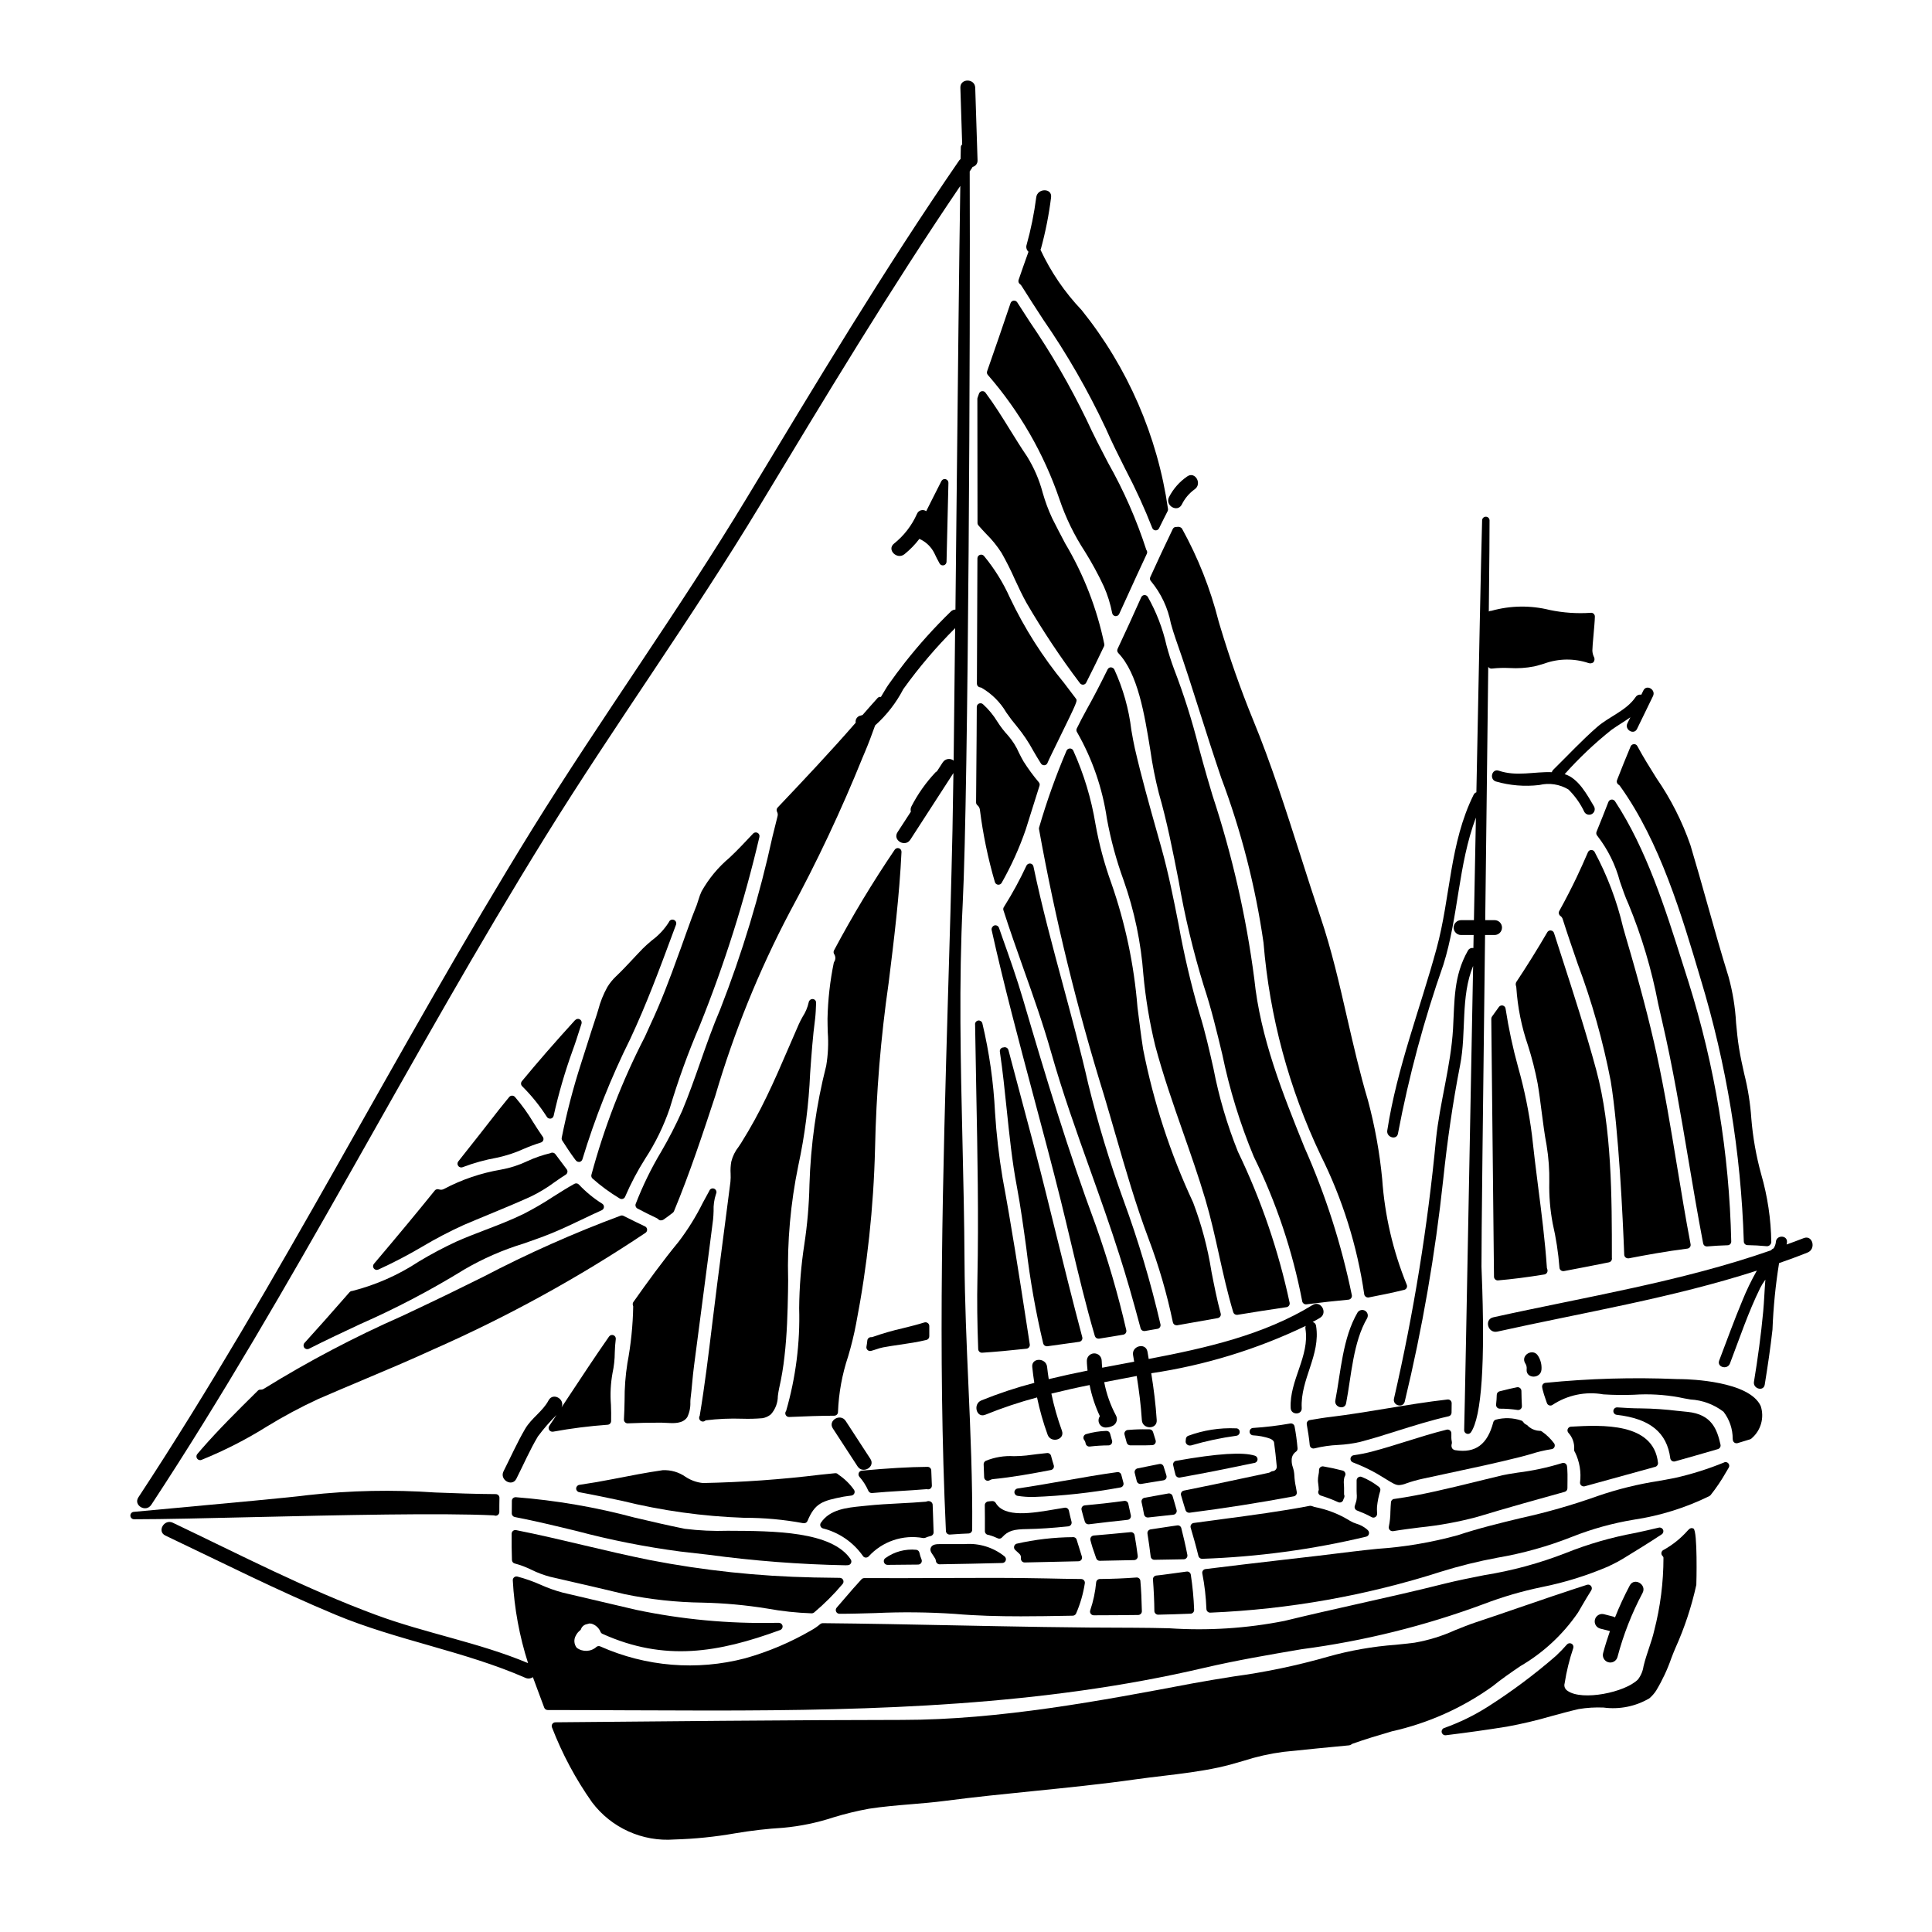 <?xml version="1.0" encoding="UTF-8"?>
<!-- Uploaded to: SVG Repo, www.svgrepo.com, Generator: SVG Repo Mixer Tools -->
<svg fill="#000000" width="800px" height="800px" version="1.1" viewBox="144 144 512 512" xmlns="http://www.w3.org/2000/svg">
 <g>
  <path d="m438.38 320.85c-0.363 0.012-0.691 0.227-0.855 0.551-2.004 4.07-3.848 7.613-5.656 10.828-0.883 1.598-1.711 3.199-2.512 4.824v0.004c-0.152 0.312-0.129 0.688 0.07 0.98 4.055 7.082 6.742 14.871 7.918 22.949 1.016 5.559 2.5 11.02 4.434 16.328 2.844 8.066 4.598 16.473 5.227 25 0.59 6.32 1.633 12.59 3.125 18.758 2.086 7.832 4.777 15.527 7.379 22.965 2.035 5.812 4.137 11.809 5.93 17.84 1.438 4.867 2.547 9.84 3.617 14.688 1.105 4.984 2.25 10.133 3.762 15.172l0.004 0.004c0.121 0.418 0.504 0.703 0.941 0.703 0.051 0.004 0.105 0.004 0.16 0 4.328-0.711 8.688-1.398 13.016-2.031 0.266-0.043 0.5-0.188 0.656-0.406s0.219-0.488 0.172-0.754c-2.953-13.836-7.547-27.27-13.691-40.016-2.875-7.152-5.055-14.566-6.512-22.137-1.082-4.789-2.199-9.746-3.652-14.41h-0.004c-2.277-7.797-4.137-15.711-5.57-23.711-1.32-6.691-2.688-13.625-4.574-20.34l-1.02-3.637c-2.094-7.41-4.25-15.074-6.008-22.711-0.309-1.336-0.598-2.996-0.918-4.82-0.66-5.586-2.195-11.031-4.551-16.141-0.211-0.281-0.535-0.461-0.887-0.48z"/>
  <path d="m574.82 477.26c0.172 0.141 0.387 0.215 0.609 0.215 0.062 0.004 0.125 0.004 0.191 0 4.266-0.828 9.891-1.863 15.562-2.582 0.27-0.035 0.512-0.176 0.672-0.395 0.164-0.219 0.223-0.496 0.168-0.766-1.32-6.926-2.484-13.996-3.609-20.828-1.598-9.711-3.254-19.75-5.383-29.547-1.969-8.973-4.481-18.543-8.168-31.043-0.199-0.672-0.449-1.543-0.727-2.551-1.637-6.996-4.191-13.746-7.594-20.074-0.207-0.293-0.551-0.453-0.91-0.43-0.359 0.035-0.668 0.262-0.809 0.594-0.977 2.285-2.008 4.551-3.051 6.758-1.32 2.754-2.754 5.559-4.559 8.836-0.234 0.434-0.117 0.969 0.273 1.262 0.301 0.199 0.523 0.492 0.637 0.836 1.25 3.957 2.606 7.871 3.961 11.809l-0.004-0.004c3.797 10.109 6.734 20.52 8.777 31.125 2.121 12.836 3.215 36.5 3.586 46.078 0.02 0.277 0.156 0.535 0.375 0.707z"/>
  <path d="m405.79 550.75c0.098 0.027 0.199 0.039 0.301 0.043 0.793 0.227 1.566 0.516 2.312 0.867 0.129 0.062 0.27 0.094 0.414 0.094 0.277 0.004 0.543-0.117 0.73-0.324 1.641-1.824 3.176-2.164 6.691-2.211 3.109-0.047 6.566-0.281 10.875-0.719v-0.004c0.285-0.031 0.543-0.184 0.707-0.422 0.164-0.234 0.215-0.531 0.145-0.809-0.262-0.988-0.496-1.969-0.699-2.941h-0.004c-0.113-0.508-0.602-0.844-1.117-0.766-0.789 0.121-1.574 0.262-2.394 0.395-6.344 1.086-13.539 2.316-15.883-1.668l0.004-0.004c-0.195-0.32-0.555-0.508-0.93-0.484-0.395 0.031-0.766 0.055-1.129 0.113-0.48 0.078-0.836 0.496-0.832 0.984 0.023 2.266 0.047 4.562 0.023 6.879v0.004c-0.008 0.469 0.324 0.879 0.785 0.973z"/>
  <path d="m514.26 523.2c4.449-1.395 9.055-2.832 13.648-3.871 0.449-0.102 0.77-0.5 0.77-0.957 0-0.812 0-1.645 0.027-2.484 0.008-0.285-0.109-0.562-0.316-0.754-0.211-0.195-0.496-0.285-0.777-0.254-5.406 0.609-10.852 1.512-16.137 2.383-4.816 0.789-9.805 1.629-14.715 2.219-1.816 0.207-3.656 0.516-5.66 0.855h-0.004c-0.531 0.098-0.883 0.605-0.789 1.137 0.34 1.969 0.629 3.727 0.789 5.512v-0.004c0.031 0.293 0.188 0.555 0.434 0.719 0.16 0.109 0.352 0.168 0.547 0.168 0.094 0 0.188-0.012 0.277-0.039 2.066-0.508 4.176-0.812 6.301-0.906 1.926-0.098 3.844-0.359 5.731-0.785 3.328-0.871 6.66-1.914 9.875-2.938z"/>
  <path d="m446.21 537.27c0.055 0.008 0.109 0.008 0.16 0l1.426-0.234c1.055-0.18 1.895-0.324 2.426-0.395 0.395-0.055 0.789-0.121 1.18-0.188l0.93-0.152v-0.004c0.281-0.043 0.531-0.207 0.684-0.445 0.145-0.238 0.184-0.523 0.105-0.789l-0.152-0.512c-0.188-0.641-0.395-1.297-0.598-1.93-0.152-0.469-0.637-0.75-1.121-0.645l-0.395 0.074c-1.969 0.395-3.82 0.762-5.383 1.086-0.266 0.055-0.492 0.215-0.637 0.441-0.141 0.23-0.184 0.504-0.121 0.766l0.555 2.219c0.121 0.418 0.504 0.707 0.941 0.707z"/>
  <path d="m487.42 528.73c0.301-0.195 0.469-0.539 0.445-0.898-0.164-1.949-0.426-3.887-0.789-5.809-0.105-0.52-0.598-0.867-1.121-0.789-3.246 0.574-6.519 0.969-9.809 1.184-0.543-0.008-0.988 0.43-0.992 0.973-0.008 0.543 0.43 0.988 0.973 0.992 1.473 0.078 2.93 0.355 4.328 0.828 0.523 0.168 1.109 0.59 1.18 1.031 0.309 2.148 0.496 4.043 0.703 6.234h0.004c0.066 0.344-0.023 0.695-0.242 0.965s-0.547 0.43-0.895 0.438c-0.156 0.023-0.301 0.078-0.43 0.168-0.176 0.133-0.379 0.223-0.594 0.27-2.363 0.496-4.723 1-7.086 1.508-5.098 1.09-10.234 2.188-15.352 3.195-0.27 0.051-0.504 0.215-0.648 0.453-0.148 0.234-0.188 0.52-0.105 0.785 0.371 1.332 0.789 2.633 1.18 3.938 0.133 0.41 0.512 0.695 0.945 0.695h0.125c9.332-1.203 18.629-2.664 27.633-4.348h0.004c0.52-0.102 0.867-0.594 0.785-1.117-0.074-0.473-0.16-0.941-0.25-1.41-0.219-1.008-0.352-2.031-0.395-3.059-0.039-0.715-0.172-1.426-0.395-2.106-0.223-0.609-0.328-1.25-0.312-1.898-0.027-0.879 0.387-1.715 1.109-2.223z"/>
  <path d="m459.65 527.05c3.93-1.152 7.941-2.008 12-2.559 0.523-0.059 0.914-0.516 0.883-1.039 0-0.262-0.109-0.508-0.301-0.684-0.191-0.176-0.445-0.262-0.703-0.242-4.316-0.188-8.629 0.492-12.68 1.992-0.32 0.141-0.535 0.441-0.578 0.785l-0.023 0.289c0 0.117-0.016 0.234-0.039 0.348-0.027 0.344 0.121 0.68 0.395 0.887 0.203 0.172 0.465 0.258 0.727 0.25 0.109 0.004 0.215-0.008 0.32-0.027z"/>
  <path d="m455.05 531.53c-0.148 0.223-0.199 0.492-0.145 0.754 0.18 0.863 0.395 1.719 0.613 2.555 0.113 0.434 0.508 0.734 0.957 0.734 0.055 0.004 0.113 0.004 0.168 0 6.691-1.18 13.461-2.562 19.836-3.891l0.004 0.004c0.438-0.09 0.758-0.465 0.785-0.914 0.023-0.445-0.258-0.852-0.684-0.988-3.195-1.031-9.84-0.609-20.887 1.344l-0.004-0.004c-0.258 0.043-0.492 0.191-0.645 0.406z"/>
  <path d="m405.78 536.42c0.18-0.004 0.355-0.051 0.512-0.148 0.238-0.152 0.508-0.246 0.785-0.281 5.258-0.512 10.504-1.477 15.43-2.422 0.277-0.055 0.516-0.219 0.66-0.461 0.141-0.238 0.172-0.523 0.094-0.785-0.262-0.836-0.496-1.668-0.727-2.531h-0.004c-0.121-0.469-0.57-0.773-1.051-0.719-1.812 0.18-3.59 0.395-5.398 0.637v0.004c-1.121 0.121-2.246 0.184-3.371 0.188-2.562-0.156-5.129 0.27-7.504 1.246-0.09 0.055-0.168 0.117-0.242 0.191-0.195 0.195-0.301 0.465-0.285 0.742l0.129 3.406c0.012 0.348 0.215 0.664 0.523 0.824 0.137 0.074 0.293 0.109 0.449 0.109z"/>
  <path d="m439.68 444.87c2.598 9.016 5.285 18.348 8.703 27.41v0.004c2.723 7.199 4.875 14.605 6.441 22.141 0.094 0.461 0.496 0.789 0.965 0.789h0.172l10.762-1.906c0.27-0.051 0.508-0.211 0.656-0.445 0.152-0.23 0.195-0.52 0.117-0.785-0.992-3.621-1.738-7.477-2.465-11.188h0.004c-0.988-6.227-2.613-12.34-4.852-18.234-6.035-12.941-10.477-26.566-13.238-40.578-0.574-3.695-1.051-7.539-1.512-11.254l0.004 0.004c-0.906-11.188-3.234-22.211-6.934-32.809-1.828-5.066-3.227-10.277-4.18-15.578-1.102-6.746-3.086-13.32-5.902-19.547-0.164-0.348-0.527-0.559-0.91-0.535-0.379 0.012-0.719 0.242-0.871 0.59-2.828 6.629-5.254 13.422-7.262 20.344-0.047 0.141-0.055 0.293-0.027 0.441 4.301 23.863 10.062 47.438 17.25 70.594 1.055 3.523 2.062 7.043 3.078 10.543z"/>
  <path d="m413.48 458.45c0.988 5.293 1.75 10.844 2.488 16.207 1.008 8.539 2.508 17.016 4.492 25.379 0.117 0.434 0.508 0.734 0.953 0.738h0.129c2.832-0.375 5.641-0.789 8.48-1.18l0.004-0.004c0.273-0.043 0.516-0.203 0.668-0.438 0.148-0.234 0.191-0.52 0.117-0.789-2.578-9.676-5.023-19.578-7.387-29.152l-2.102-8.508c-2.191-8.898-4.617-17.969-6.965-26.734-1.039-3.902-2.086-7.801-3.113-11.707h-0.004c-0.113-0.434-0.504-0.734-0.949-0.738-0.117-0.008-0.234 0.012-0.344 0.055-0.289 0-0.559 0.125-0.746 0.344-0.188 0.215-0.27 0.504-0.227 0.789 0.75 5.023 1.285 10.211 1.805 15.223 0.711 6.754 1.414 13.758 2.699 20.516z"/>
  <path d="m408.74 389.87c-0.117-0.316-0.383-0.555-0.711-0.629-0.328-0.086-0.68 0.016-0.914 0.262-0.055 0.059-0.105 0.121-0.148 0.191-0.168 0.223-0.23 0.512-0.168 0.785 3.254 14.629 7.211 29.426 11.02 43.73 2.453 9.172 4.992 18.656 7.301 27.945 0.906 3.66 1.781 7.34 2.656 11.02 1.949 8.203 3.961 16.68 6.367 24.875h0.004c0.121 0.422 0.508 0.707 0.945 0.711h0.156l0.633-0.105c1.941-0.309 3.894-0.621 5.805-0.957 0.27-0.047 0.508-0.203 0.656-0.43 0.152-0.23 0.199-0.52 0.133-0.789-2.164-9.414-4.871-18.695-8.102-27.797-7.359-19.809-13.312-39.609-19.254-59.828-1.656-5.641-3.613-11.16-5.512-16.492z"/>
  <path d="m476.39 403.34c-2.144-16.477-5.848-32.719-11.051-48.5l-1.434-4.856c-0.75-2.582-1.465-5.203-2.18-7.836-1.77-7.059-3.965-14.004-6.578-20.801-0.781-2.086-1.461-4.215-2.027-6.375-1.02-4.504-2.695-8.832-4.977-12.848-0.203-0.293-0.547-0.457-0.902-0.426-0.355 0.035-0.664 0.258-0.805 0.582-2.062 4.633-4.168 9.234-6.262 13.676l-0.004 0.004c-0.172 0.371-0.098 0.809 0.184 1.102 5.195 5.422 6.945 16.195 8.488 25.699 0.539 3.844 1.293 7.652 2.254 11.414 2.188 7.582 3.742 15.539 5.246 23.223 1.637 9.445 3.871 18.781 6.691 27.945 1.938 5.812 3.441 12.062 4.887 18.105 1.914 9.273 4.707 18.344 8.344 27.082 5.969 12.148 10.285 25.035 12.836 38.328 0.086 0.465 0.492 0.805 0.969 0.805 0.039 0.004 0.082 0.004 0.121 0 4.066-0.516 7.723-0.922 11.18-1.238 0.273-0.031 0.527-0.172 0.691-0.395 0.164-0.219 0.234-0.492 0.195-0.762-2.766-13.492-6.984-26.645-12.578-39.227-5.75-14.266-11.695-29.047-13.289-44.703z"/>
  <path d="m417.01 372.84c-0.426-0.031-0.824 0.203-1 0.586-1.703 3.66-3.633 7.211-5.777 10.629l-0.227 0.375v-0.004c-0.137 0.242-0.172 0.527-0.09 0.789 1.652 5.164 3.504 10.371 5.285 15.41 2.578 7.246 5.238 14.762 7.344 22.203 3.008 10.629 6.742 21.086 10.359 31.211 2.629 7.371 5.352 14.992 7.766 22.609 1.758 5.484 3.488 11.453 5.598 19.363 0.113 0.434 0.504 0.73 0.949 0.73 0.055 0.004 0.109 0.004 0.16 0l1.504-0.266c0.609-0.105 1.223-0.215 1.855-0.32v0.004c0.266-0.043 0.504-0.191 0.652-0.414 0.152-0.223 0.207-0.496 0.152-0.762-2.59-11.188-5.871-22.203-9.824-32.984-3.656-10.074-6.766-20.336-9.32-30.742-2.008-8.832-4.398-17.664-6.691-26.211-2.754-10.234-5.625-20.836-7.836-31.453v0.004c-0.094-0.414-0.441-0.715-0.859-0.758z"/>
  <path d="m441.59 537.76c0.152-0.23 0.203-0.516 0.133-0.785l-0.559-2.117c-0.121-0.488-0.59-0.801-1.086-0.73-4.723 0.648-9.484 1.488-14.074 2.293-4.027 0.707-8.195 1.441-12.324 2.043v0.004c-0.48 0.062-0.84 0.469-0.852 0.957-0.008 0.484 0.34 0.902 0.816 0.984 1.402 0.227 2.824 0.328 4.242 0.305 7.731-0.285 15.43-1.129 23.039-2.523 0.273-0.039 0.516-0.195 0.664-0.43z"/>
  <path d="m432.67 527.35h0.121c1.648-0.195 3.309-0.301 4.973-0.309 0.309 0 0.602-0.145 0.785-0.395 0.184-0.246 0.238-0.566 0.156-0.859l-0.527-1.879c-0.121-0.445-0.543-0.742-1.004-0.707-1.824 0.059-3.633 0.348-5.383 0.867-0.301 0.098-0.535 0.336-0.629 0.637-0.094 0.305-0.039 0.633 0.148 0.891 0.211 0.27 0.344 0.594 0.395 0.934 0.078 0.473 0.484 0.82 0.965 0.82z"/>
  <path d="m413.51 555.19c0.199 0.176 0.395 0.355 0.59 0.539 0.352 0.301 0.523 0.758 0.465 1.215-0.043 0.285 0.043 0.574 0.23 0.789 0.188 0.211 0.457 0.336 0.742 0.336h0.023l14.227-0.316h-0.004c0.309 0 0.602-0.148 0.789-0.395 0.176-0.254 0.223-0.578 0.133-0.871-0.477-1.477-0.926-2.953-1.375-4.43-0.109-0.445-0.531-0.742-0.988-0.695-5.031 0.039-10.047 0.625-14.953 1.742-0.328 0.113-0.57 0.391-0.641 0.727-0.074 0.34 0.035 0.691 0.289 0.926z"/>
  <path d="m449.35 526.98c0.309-0.012 0.59-0.168 0.766-0.418 0.176-0.254 0.223-0.574 0.133-0.867-0.234-0.727-0.473-1.461-0.68-2.191-0.125-0.422-0.508-0.711-0.945-0.715h-0.633c-1.578-0.035-3.152 0.012-4.727 0.141-0.039 0-0.273 0-0.309 0.023h0.004c-0.312-0.004-0.605 0.145-0.789 0.395-0.188 0.246-0.242 0.57-0.152 0.867 0.207 0.699 0.395 1.379 0.566 2.082 0.113 0.43 0.496 0.73 0.941 0.738h2.133c1.238 0.016 2.473-0.004 3.691-0.055z"/>
  <path d="m586.64 530.46c0.039 0.281 0.195 0.535 0.434 0.691 0.16 0.109 0.348 0.168 0.543 0.168 0.09 0 0.176-0.012 0.262-0.035 3.785-1.059 7.574-2.144 11.387-3.258v-0.004c0.496-0.145 0.797-0.648 0.688-1.156-0.902-4.055-2.312-8.066-8.746-8.703l-2.559-0.262v0.004c-3.246-0.402-6.516-0.629-9.785-0.668-2.004 0-4.008-0.117-6.231-0.262-0.543-0.047-1.023 0.352-1.074 0.895-0.047 0.543 0.352 1.023 0.895 1.074 8.797 1.012 13.301 4.676 14.188 11.516z"/>
  <path d="m559.27 532.55c-0.035-0.301-0.203-0.566-0.461-0.727-0.258-0.16-0.578-0.188-0.863-0.082-3.832 1.184-7.766 2.027-11.746 2.519-1.762 0.273-3.148 0.488-4.027 0.695-2.238 0.527-4.516 1.086-6.805 1.652-7.184 1.77-14.605 3.602-21.77 4.613-0.508 0-0.93 0.387-0.98 0.891-0.07 0.758-0.105 1.574-0.137 2.363l-0.004-0.004c-0.004 1.371-0.145 2.734-0.414 4.078-0.074 0.293-0.004 0.605 0.18 0.844 0.188 0.238 0.473 0.375 0.773 0.379 0.055 0.004 0.105 0.004 0.16 0 2.363-0.395 4.723-0.688 7.113-0.992h-0.004c5.137-0.52 10.223-1.453 15.207-2.793 8.051-2.438 16.18-4.699 23.172-6.637 0.426-0.113 0.719-0.5 0.719-0.941v-0.078c0-0.926 0-1.609 0.02-2.18 0-1.086 0.023-1.762-0.055-2.852z"/>
  <path d="m509.77 539.13c0.125-0.387 0.004-0.809-0.305-1.066-1.395-1.098-2.938-1.996-4.578-2.66-0.309-0.129-0.656-0.09-0.93 0.098-0.277 0.188-0.441 0.5-0.441 0.836v2.723c0 0.262 0 0.535 0.023 0.816v-0.004c0.062 0.625 0.027 1.254-0.094 1.867-0.066 0.25-0.141 0.477-0.211 0.695s-0.145 0.434-0.207 0.664l-0.004 0.004c-0.137 0.477 0.105 0.984 0.562 1.18l0.887 0.367c1.031 0.387 2.031 0.855 2.992 1.395 0.309 0.184 0.691 0.184 1 0 0.312-0.184 0.496-0.52 0.484-0.879l-0.02-0.535h-0.004c-0.027-0.453-0.027-0.902 0-1.352 0.145-1.406 0.426-2.797 0.844-4.148z"/>
  <path d="m560.32 522.08c-0.371 0.023-0.699 0.254-0.848 0.598-0.145 0.344-0.082 0.738 0.16 1.023 1.105 1.195 1.664 2.797 1.535 4.422-0.023 0.262 0.055 0.52 0.223 0.723 1.223 2.5 1.688 5.309 1.332 8.07-0.004 0.305 0.133 0.594 0.371 0.785 0.176 0.137 0.391 0.211 0.613 0.211 0.086 0 0.172-0.012 0.258-0.031l6.809-1.875c3.961-1.086 7.926-2.184 11.895-3.285 0.461-0.133 0.766-0.574 0.719-1.055-1.156-10.75-14.871-10.043-23.066-9.586z"/>
  <path d="m546.19 517.66c0.047 0.004 0.098 0.004 0.148 0 0.242 0 0.48-0.09 0.66-0.254 0.219-0.203 0.34-0.492 0.324-0.789-0.082-1.32-0.109-2.668-0.133-4.031v0.004c-0.008-0.293-0.145-0.57-0.371-0.75-0.227-0.184-0.523-0.258-0.812-0.199-1.27 0.242-2.519 0.555-3.766 0.867l-0.832 0.203c-0.43 0.105-0.738 0.484-0.75 0.93-0.027 0.867-0.074 1.73-0.176 2.551-0.039 0.281 0.051 0.57 0.238 0.785 0.188 0.211 0.453 0.332 0.734 0.336 1.586-0.004 3.168 0.113 4.734 0.348z"/>
  <path d="m322.55 387.77c-0.246-0.094-0.52-0.086-0.758 0.023-0.242 0.109-0.426 0.312-0.516 0.559-1.199 1.91-2.75 3.57-4.574 4.898-0.918 0.789-1.758 1.516-2.34 2.117-0.91 0.93-1.805 1.891-2.699 2.848-1.426 1.523-2.898 3.094-4.414 4.531l0.004-0.004c-0.895 0.844-1.668 1.801-2.305 2.848-1.062 1.914-1.879 3.957-2.426 6.074-0.246 0.832-0.512 1.688-0.82 2.59-0.715 2.141-1.395 4.289-2.074 6.441-0.547 1.723-1.086 3.453-1.652 5.168v0.004c-2.082 6.445-3.793 13.008-5.117 19.656-0.047 0.25 0 0.512 0.137 0.727 1.043 1.625 2.156 3.344 3.422 5.039 0.07 0.074 0.137 0.152 0.195 0.234 0.188 0.25 0.48 0.395 0.789 0.395 0.062 0.008 0.129 0.008 0.191 0 0.367-0.074 0.66-0.352 0.758-0.711 3.324-10.953 7.559-21.609 12.66-31.859 4.309-9.191 7.82-18.652 11.211-27.801l0.934-2.508c0.09-0.246 0.078-0.523-0.035-0.762-0.113-0.238-0.32-0.422-0.57-0.508z"/>
  <path d="m500.46 535.1c0.133-0.266 0.133-0.578 0-0.84-0.121-0.27-0.359-0.469-0.645-0.543-1.785-0.465-3.512-0.836-5.117-1.105-0.297-0.047-0.598 0.039-0.82 0.238-0.223 0.199-0.344 0.492-0.324 0.789-0.004 0.406-0.047 0.809-0.137 1.207-0.109 0.508-0.16 1.031-0.156 1.555 0 0.203 0.047 0.512 0.09 0.859 0.047 0.418 0.145 1.219 0.141 1.609l0.004-0.004c-0.078 0.121-0.129 0.254-0.148 0.395-0.074 0.484 0.223 0.949 0.695 1.082 1.57 0.488 3.113 1.074 4.613 1.758 0.121 0.051 0.258 0.082 0.391 0.082 0.352 0 0.672-0.184 0.848-0.484 0.066-0.125 0.113-0.258 0.145-0.395 0.039-0.121 0.09-0.242 0.152-0.355 0.141-0.277 0.141-0.609 0-0.891v-0.277-1.48c0-0.262 0-0.547-0.031-0.844v0.004c-0.082-0.66-0.043-1.324 0.117-1.969 0 0 0.176-0.371 0.184-0.391z"/>
  <path d="m539.73 520.93c-1.539 5.856-4.695 8.215-10 7.394-0.363-0.031-0.691-0.219-0.902-0.516-0.199-0.371-0.23-0.812-0.086-1.207 0.039-0.191 0.039-0.391 0-0.582-0.07-0.305-0.109-0.617-0.117-0.93v-1.246c0-0.309-0.145-0.602-0.395-0.785-0.238-0.188-0.551-0.254-0.844-0.184-3.594 0.887-7.152 2.004-10.598 3.082-2.949 0.926-6.004 1.883-9.055 2.688l0.004 0.004c-1.648 0.434-3.324 0.77-5.016 1.008-0.438 0.066-0.777 0.422-0.828 0.863-0.047 0.441 0.207 0.863 0.621 1.023 2.223 0.84 4.379 1.852 6.445 3.027 1.055 0.625 1.875 1.125 2.519 1.527 1.672 1.031 2.422 1.473 3.281 1.473 0.656-0.043 1.297-0.195 1.902-0.449 1.441-0.512 2.914-0.926 4.406-1.246 2.312-0.508 4.629-1 6.945-1.496 6.184-1.316 12.574-2.68 18.805-4.25 0.934-0.227 1.906-0.512 2.894-0.789 1.781-0.578 3.606-1.008 5.453-1.293 0.352-0.039 0.652-0.266 0.793-0.59 0.137-0.324 0.094-0.699-0.121-0.984-0.895-1.199-1.98-2.246-3.211-3.102-0.164-0.133-0.375-0.199-0.586-0.176-0.969-0.035-1.906-0.359-2.688-0.93-0.188-0.133-0.355-0.285-0.5-0.461-0.098-0.109-0.219-0.195-0.355-0.25-0.336-0.145-0.621-0.391-0.816-0.699-0.121-0.184-0.297-0.324-0.504-0.395-2.18-0.742-4.527-0.824-6.754-0.238-0.34 0.094-0.605 0.363-0.695 0.707z"/>
  <path d="m596.29 474.32h0.086c1.832-0.156 3.633-0.266 5.469-0.316l-0.004 0.004c0.543-0.016 0.973-0.465 0.957-1.008-0.512-23.324-4.32-46.461-11.312-68.719l-1.68-5.297c-4.449-14.062-9.488-30-17.816-42.652-0.203-0.309-0.559-0.477-0.926-0.438-0.367 0.039-0.68 0.281-0.816 0.621-1.027 2.637-2.082 5.301-3.148 7.91v0.004c-0.145 0.359-0.066 0.773 0.199 1.059 2.801 3.602 4.84 7.731 6.004 12.141 0.742 2.156 1.445 4.191 2.254 5.945 3.516 8.52 6.152 17.375 7.875 26.43 0.352 1.547 0.691 3.07 1.039 4.559 2.824 12.152 4.922 24.586 6.945 36.605 1.234 7.324 2.512 14.898 3.938 22.352 0.082 0.453 0.473 0.789 0.938 0.801z"/>
  <path d="m336.42 466.12c-0.762 5.91-1.531 11.82-2.305 17.734-0.477 3.668-0.926 7.348-1.371 11.02-0.965 7.984-1.969 16.246-3.301 24.258h0.023-0.004c-0.051 0.078-0.098 0.16-0.129 0.25v0.051c-0.168 0.496 0.09 1.039 0.578 1.227 0.113 0.043 0.234 0.062 0.355 0.062 0.273 0 0.539-0.113 0.727-0.316 3.227-0.398 6.481-0.543 9.73-0.43 1.773 0.059 3.547 0.012 5.312-0.137 0.844-0.133 1.633-0.496 2.281-1.051 1.172-1.324 1.816-3.027 1.82-4.793 0.09-0.672 0.18-1.371 0.336-2.047 0.637-2.789 1.113-5.617 1.422-8.465 0.68-5.832 0.836-11.688 0.938-17.184l0.035-3.109h-0.004c-0.266-10.148 0.633-20.289 2.684-30.23 1.742-8.07 2.793-16.277 3.148-24.527 0.344-4.805 0.695-9.777 1.316-14.426 0.156-1.32 0.207-2.691 0.266-4.246v-0.043l-0.004-0.004c0.004-0.254-0.094-0.5-0.273-0.684-0.18-0.18-0.426-0.281-0.68-0.273h-0.031c-0.504 0.023-0.914 0.402-0.98 0.898-0.301 1.344-0.84 2.621-1.594 3.773-0.418 0.766-0.812 1.488-1.043 2.047-0.656 1.469-1.289 2.953-1.926 4.438l-0.789 1.82c-1.898 4.418-3.769 8.73-5.801 12.914v-0.004c-2.016 4.203-4.269 8.297-6.742 12.25-0.223 0.359-0.457 0.691-0.676 1.02-0.922 1.156-1.582 2.5-1.938 3.938-0.188 1.051-0.246 2.117-0.18 3.18 0.035 0.723 0.02 1.449-0.047 2.168z"/>
  <path d="m314.89 418.78c-6.012 11.664-10.762 23.934-14.172 36.605-0.07 0.344 0.043 0.699 0.301 0.938 2.234 1.984 4.652 3.758 7.219 5.293 0.152 0.094 0.328 0.141 0.508 0.141 0.105 0 0.211-0.016 0.312-0.047 0.273-0.094 0.496-0.301 0.605-0.57 1.504-3.492 3.285-6.863 5.32-10.078 2.719-4.16 4.906-8.648 6.512-13.355 2.227-7.469 4.887-14.805 7.965-21.965 6.527-16.211 11.805-32.898 15.789-49.918 0.113-0.434-0.086-0.895-0.484-1.109-0.395-0.215-0.887-0.133-1.195 0.199-0.512 0.555-1.031 1.098-1.551 1.645s-1.051 1.102-1.574 1.656c-0.953 1.023-2.027 2.043-3.117 3.086-2.984 2.504-5.488 5.523-7.398 8.918-0.316 0.684-0.582 1.387-0.789 2.109-0.305 1.035-0.668 2.051-1.094 3.039-0.246 0.605-0.488 1.203-0.699 1.797-1.016 2.754-2 5.539-2.988 8.305l-0.395 1.062c-2.555 7.117-4.809 13.047-7.531 18.852z"/>
  <path d="m358.51 458.11c-0.113 5.238-0.566 10.461-1.352 15.641-0.863 5.602-1.32 11.258-1.371 16.926 0.266 9.207-0.902 18.398-3.461 27.25l-0.043 0.051c-0.207 0.301-0.23 0.691-0.062 1.016 0.172 0.324 0.508 0.527 0.875 0.523h0.062c4.539-0.207 8.332-0.32 11.941-0.344 0.266-0.004 0.516-0.109 0.699-0.297 0.184-0.191 0.285-0.445 0.277-0.711 0.195-5.008 1.102-9.961 2.691-14.715 0.852-2.84 1.555-5.723 2.109-8.637 2.961-15.301 4.637-30.82 5.019-46.398 0.305-14.727 1.512-29.422 3.613-44.004 1.398-11.312 2.852-23.012 3.398-34.637 0.02-0.441-0.258-0.84-0.676-0.98-0.422-0.133-0.879 0.027-1.125 0.395-5.832 8.598-11.199 17.5-16.082 26.672-0.164 0.305-0.152 0.676 0.027 0.969 0.453 0.668 0.426 1.551-0.066 2.191-1.016 4.914-1.578 9.91-1.684 14.93 0 1.18 0.031 2.398 0.066 3.629 0.223 2.965 0.082 5.949-0.418 8.883-2.633 10.355-4.121 20.969-4.441 31.648z"/>
  <path d="m236.63 486.45c-4.723 5.402-8.391 9.551-11.938 13.445-0.316 0.352-0.34 0.883-0.051 1.262s0.809 0.496 1.234 0.281c4.492-2.281 9.137-4.457 13.629-6.555 9.496-4.176 18.695-9.004 27.527-14.449 4.953-2.894 10.227-5.199 15.715-6.871 2.391-0.836 4.754-1.66 6.992-2.559 2.93-1.18 5.731-2.512 8.441-3.805 1.754-0.844 3.508-1.68 5.293-2.477 0.328-0.148 0.551-0.465 0.578-0.824 0.027-0.359-0.145-0.703-0.445-0.898-2.269-1.418-4.348-3.125-6.18-5.074-0.305-0.34-0.805-0.422-1.203-0.199-1.918 1.062-3.797 2.254-5.621 3.406-2.508 1.652-5.102 3.164-7.773 4.535-3.273 1.609-6.832 2.977-10.277 4.297-2.481 0.953-5.043 1.938-7.477 3.008h-0.004c-3.477 1.609-6.863 3.406-10.145 5.387-5.379 3.539-11.309 6.16-17.543 7.75-0.289 0-0.562 0.125-0.754 0.34z"/>
  <path d="m213.07 512.27c-0.281-0.031-0.559 0.074-0.75 0.281l-0.516 0.512c-4.856 4.801-9.875 9.77-14.391 14.957-0.395 0.434-0.754 0.863-1.133 1.324-0.242 0.293-0.293 0.703-0.129 1.047 0.164 0.344 0.512 0.566 0.895 0.562 0.113 0 0.227-0.02 0.332-0.062 6.043-2.441 11.859-5.41 17.383-8.871 4.359-2.672 8.871-5.086 13.508-7.238 3.856-1.68 7.727-3.309 11.598-4.945 6.297-2.648 12.781-5.383 19.098-8.289h0.004c19.559-8.633 38.332-18.953 56.105-30.844 0.285-0.199 0.445-0.539 0.418-0.887-0.031-0.348-0.238-0.656-0.555-0.809-1.82-0.871-3.738-1.785-5.688-2.785-0.242-0.129-0.527-0.148-0.789-0.055-12.457 4.625-24.609 10.035-36.383 16.195-3.348 1.66-6.691 3.309-9.973 4.902-3.883 1.883-7.75 3.695-11.59 5.512h-0.004c-12.613 5.562-24.824 11.988-36.547 19.238-0.266 0.176-0.578 0.266-0.895 0.254z"/>
  <path d="m296.43 414.31c-5.566 6.117-10.051 11.273-14.125 16.219v0.004c-0.328 0.398-0.297 0.98 0.078 1.336 2.477 2.465 4.676 5.191 6.555 8.137 0.18 0.277 0.488 0.441 0.816 0.441 0.059 0.004 0.117 0.004 0.18 0 0.387-0.066 0.699-0.363 0.785-0.75 1.297-5.832 2.965-11.578 4.992-17.199 0.73-1.969 1.379-4.008 2.004-5.992l0.395-1.223h-0.004c0.137-0.438-0.051-0.914-0.449-1.145-0.398-0.227-0.902-0.148-1.215 0.188z"/>
  <path d="m260.32 459.2c-0.398-0.145-0.844-0.023-1.109 0.309-4.648 5.762-9.77 11.93-16.113 19.418v-0.004c-0.297 0.352-0.312 0.855-0.039 1.223s0.762 0.5 1.18 0.316c3.981-1.816 7.859-3.844 11.629-6.066 3.562-2.121 7.242-4.043 11.02-5.762 2.211-0.949 4.441-1.867 6.664-2.789 3.621-1.5 7.363-3.047 11.02-4.699 2.262-1.082 4.414-2.383 6.426-3.883 0.965-0.672 1.93-1.348 2.93-1.969l-0.004 0.004c0.234-0.148 0.395-0.387 0.445-0.66 0.051-0.27-0.016-0.551-0.184-0.77-1.008-1.32-2.004-2.664-3.008-4.012-0.238-0.316-0.641-0.461-1.027-0.371-0.156 0.043-0.273 0.098-0.227 0.098v0.004c-2.137 0.504-4.219 1.223-6.211 2.144-2.211 1.051-4.551 1.801-6.957 2.234-5.269 0.895-10.363 2.621-15.086 5.117-0.41 0.238-0.902 0.281-1.348 0.117z"/>
  <path d="m279.68 434.36c-0.289 0.008-0.555 0.141-0.738 0.363l-0.961 1.18c-0.59 0.723-1.18 1.449-1.773 2.195-3.57 4.594-7.141 9.141-10.758 13.684v0.004c-0.234 0.297-0.277 0.707-0.109 1.047s0.516 0.555 0.898 0.551c0.117 0 0.234-0.023 0.344-0.062 2.945-1.121 5.984-1.961 9.082-2.516 2.445-0.516 4.832-1.297 7.109-2.332 1.484-0.641 3.004-1.207 4.551-1.691 0.285-0.082 0.52-0.293 0.633-0.57 0.113-0.277 0.094-0.594-0.051-0.855-0.09-0.156-0.188-0.297-0.395-0.582-0.73-1.047-1.434-2.152-2.144-3.273-1.438-2.418-3.082-4.699-4.922-6.824-0.195-0.211-0.477-0.328-0.766-0.316z"/>
  <path d="m433.85 550.93c-0.285 0.023-0.547 0.172-0.715 0.402-0.168 0.234-0.23 0.531-0.164 0.809 0.082 0.328 0.164 0.629 0.242 0.906 0.168 0.684 0.434 1.43 0.703 2.195 0.199 0.555 0.395 1.121 0.574 1.684h0.004c0.125 0.418 0.508 0.703 0.941 0.703h0.027c1.535-0.039 3.078-0.066 4.613-0.094 1.535-0.027 2.992-0.051 4.484-0.09v-0.004c0.277-0.004 0.543-0.129 0.723-0.34 0.184-0.215 0.266-0.492 0.23-0.77-0.242-1.844-0.508-3.68-0.832-5.512v0.004c-0.098-0.504-0.566-0.844-1.074-0.789-3.25 0.32-6.527 0.629-9.758 0.895z"/>
  <path d="m549.98 444.78c-0.77-6.039-1.984-12.012-3.637-17.871-1.422-5.133-2.539-10.344-3.348-15.605-0.051-0.402-0.344-0.73-0.734-0.828-0.391-0.098-0.805 0.055-1.039 0.383l-1.824 2.535c-0.125 0.176-0.191 0.387-0.188 0.605 0.027 0.992 0.027 1.969 0.027 2.973l0.688 65.375v-0.004c0.008 0.539 0.445 0.973 0.984 0.973h0.082c3.703-0.316 7.621-0.812 12.32-1.574 0.293-0.062 0.543-0.25 0.684-0.516 0.145-0.273 0.16-0.594 0.051-0.883-0.059-0.152-0.09-0.238-0.098-0.277-0.488-7.234-1.438-14.668-2.363-21.859-0.566-4.496-1.137-8.984-1.605-13.426z"/>
  <path d="m433.89 572.07c2-0.027 3.996-0.027 5.969-0.027h0.027c1.93 0 3.828-0.027 5.754-0.055 0.262-0.004 0.508-0.113 0.688-0.301 0.184-0.188 0.285-0.441 0.281-0.703-0.062-3.019-0.184-5.641-0.395-8.02-0.012-0.262-0.133-0.508-0.332-0.68-0.199-0.172-0.461-0.254-0.723-0.227-3.184 0.234-6.445 0.371-9.688 0.395-0.5 0.004-0.922 0.387-0.977 0.887-0.23 2.527-0.758 5.019-1.574 7.422-0.102 0.301-0.055 0.633 0.133 0.891 0.184 0.258 0.48 0.414 0.797 0.414z"/>
  <path d="m456.11 283.62c-0.133 0-0.262 0.023-0.332 0.027h0.004c-0.414-0.051-0.816 0.172-0.988 0.551-2.043 4.238-4.027 8.473-5.961 12.742-0.172 0.383-0.082 0.832 0.219 1.121 2.656 3.219 4.457 7.055 5.238 11.152 0.395 1.426 0.816 2.809 1.258 4.066 2.316 6.531 4.434 13.195 6.477 19.641 0.879 2.773 1.77 5.555 2.668 8.34 0.941 2.91 1.922 5.84 2.91 8.789h-0.004c5.328 14.145 9.098 28.828 11.246 43.793 1.598 19.543 6.734 38.633 15.16 56.344 5.777 11.582 9.672 24.012 11.531 36.82 0.078 0.48 0.492 0.832 0.977 0.836 0.059 0.004 0.121 0.004 0.18 0 3.004-0.578 6.223-1.223 9.445-2.019 0.289-0.07 0.527-0.27 0.652-0.535 0.125-0.27 0.125-0.578 0-0.848-3.637-8.922-5.828-18.363-6.496-27.973-0.676-7.035-1.938-14.004-3.766-20.832-2.148-7.184-3.852-14.633-5.512-21.836-2.023-8.859-4.113-18.023-7.086-26.801-1.77-5.258-3.488-10.629-5.207-16.016-3.879-12.121-7.871-24.66-12.668-36.273-3.234-7.898-6.215-16.375-8.855-25.191l-0.277-0.941h0.004c-2.168-8.555-5.426-16.793-9.699-24.516-0.273-0.324-0.691-0.492-1.117-0.441z"/>
  <path d="m403.05 282.59c0 0.238 0.086 0.465 0.238 0.645 0.656 0.762 1.352 1.5 2.043 2.238 1.543 1.52 2.91 3.203 4.078 5.027 1.285 2.262 2.457 4.59 3.508 6.973 0.961 2.086 1.969 4.242 3.113 6.297 4.293 7.371 9.023 14.48 14.168 21.285 0.188 0.246 0.477 0.391 0.789 0.391h0.078c0.336-0.031 0.633-0.23 0.785-0.535 1.617-3.18 3.18-6.387 4.723-9.625v0.004c0.09-0.184 0.117-0.387 0.082-0.582-1.949-9.418-5.453-18.438-10.371-26.699-1.137-2.156-2.293-4.359-3.445-6.664h0.004c-1.016-2.172-1.852-4.422-2.508-6.727-0.898-3.418-2.305-6.68-4.172-9.68-1.527-2.242-3.008-4.633-4.441-6.941-2.059-3.324-4.188-6.766-6.562-9.938l0.004-0.004c-0.215-0.285-0.566-0.434-0.918-0.391-0.355 0.043-0.66 0.281-0.789 0.617-0.086 0.207-0.152 0.426-0.227 0.648l-0.156 0.457c-0.043 0.105-0.062 0.219-0.062 0.336z"/>
  <path d="m414.7 219.73c1.891 3.012 3.836 6.008 5.789 9.004 6.309 9.133 11.848 18.77 16.562 28.816 1.637 3.734 3.473 7.391 5.246 10.922h0.004c2.633 5.016 4.992 10.168 7.059 15.441 0.137 0.371 0.484 0.625 0.879 0.641h0.043c0.379 0 0.723-0.219 0.883-0.562 0.738-1.527 1.504-3.027 2.266-4.527 0.094-0.18 0.129-0.383 0.102-0.582-2.766-19.305-10.672-37.508-22.891-52.707-4.481-4.707-8.164-10.109-10.91-16 0.047-0.078 0.086-0.16 0.121-0.242 1.223-4.477 2.125-9.031 2.695-13.633 0.32-2.508-3.617-2.484-3.938 0h0.004c-0.551 4.254-1.402 8.465-2.555 12.598-0.203 0.652-0.008 1.367 0.5 1.824-0.887 2.481-1.773 4.961-2.621 7.457v0.004c-0.133 0.395 0 0.828 0.324 1.086 0.176 0.121 0.324 0.277 0.438 0.461z"/>
  <path d="m462.56 557.1h0.023c14.656-0.5 29.23-2.465 43.496-5.875 0.344-0.094 0.613-0.363 0.699-0.711 0.09-0.352-0.016-0.727-0.273-0.98-0.105-0.109-0.219-0.211-0.336-0.309-0.797-0.66-1.723-1.148-2.719-1.434-0.59-0.18-1.156-0.43-1.684-0.75-2.894-1.805-6.098-3.051-9.449-3.68-0.223-0.059-0.441-0.137-0.652-0.23-0.184-0.082-0.387-0.105-0.582-0.066-7.582 1.457-15.387 2.488-22.93 3.488-2.602 0.34-5.203 0.691-7.801 1.051l-0.004-0.004c-0.281 0.039-0.535 0.199-0.691 0.441-0.156 0.242-0.199 0.535-0.117 0.812 0.699 2.363 1.43 4.926 2.047 7.477 0.102 0.453 0.508 0.773 0.973 0.77z"/>
  <path d="m449.92 557.36c2.609-0.055 5.203-0.105 7.789-0.133 0.293-0.004 0.57-0.137 0.754-0.367 0.188-0.227 0.258-0.527 0.199-0.812-0.492-2.559-1.109-5.117-1.598-7.062-0.113-0.496-0.594-0.82-1.098-0.734l-1.629 0.234c-1.062 0.152-2.121 0.309-3.211 0.484-0.363 0.066-0.723 0.113-1.09 0.168-0.367 0.055-0.789 0.105-1.156 0.172l-0.004 0.004c-0.523 0.098-0.871 0.598-0.785 1.125 0.32 1.996 0.602 4.019 0.848 6.043h-0.004c0.055 0.5 0.48 0.883 0.984 0.879z"/>
  <path d="m448.14 546.15h0.105c2.25-0.234 4.481-0.473 6.731-0.738v-0.004c0.285-0.031 0.543-0.191 0.699-0.43 0.16-0.238 0.211-0.531 0.137-0.809-0.352-1.25-0.691-2.477-1.066-3.699-0.148-0.48-0.633-0.773-1.125-0.684-2.109 0.395-4.195 0.762-6.297 1.137-0.266 0.047-0.504 0.199-0.652 0.422-0.148 0.227-0.199 0.5-0.141 0.766 0.242 1.07 0.453 2.141 0.652 3.242 0.09 0.457 0.488 0.789 0.957 0.797z"/>
  <path d="m450.24 571.63c0.18 0.18 0.43 0.281 0.684 0.277 2.863-0.051 5.723-0.156 8.586-0.266v0.004c0.262-0.008 0.508-0.121 0.684-0.312 0.18-0.191 0.273-0.445 0.266-0.707-0.113-3.121-0.41-6.231-0.883-9.316-0.039-0.258-0.176-0.492-0.387-0.645-0.211-0.156-0.473-0.223-0.73-0.184-1.148 0.168-2.301 0.32-3.465 0.473-1.055 0.137-2.113 0.277-3.148 0.422l-1.43 0.16c-0.527 0.062-0.91 0.527-0.867 1.055 0.219 2.938 0.344 5.664 0.371 8.344l-0.004 0.004c0.008 0.262 0.125 0.516 0.324 0.691z"/>
  <path d="m424.77 276.31c1.652 4.891 3.922 9.555 6.75 13.875 1.852 2.969 3.527 6.047 5.008 9.219 1.004 2.269 1.746 4.644 2.215 7.086 0.078 0.418 0.422 0.738 0.848 0.785h0.113c0.387 0 0.734-0.223 0.895-0.574l2.066-4.519c1.734-3.812 3.477-7.629 5.254-11.414 0.125-0.266 0.125-0.57 0-0.836l-0.125-0.191v-0.004c-2.59-8.004-5.981-15.727-10.121-23.047-1.969-3.762-3.996-7.656-5.742-11.492l-0.004-0.004c-4.356-8.988-9.371-17.641-15.008-25.891-1.117-1.723-2.238-3.453-3.348-5.188-0.207-0.316-0.574-0.488-0.949-0.441-0.375 0.043-0.691 0.301-0.816 0.66-2.035 6.035-4.106 12.051-6.207 18.051-0.113 0.324-0.051 0.688 0.172 0.953 8.406 9.66 14.859 20.855 19 32.973z"/>
  <path d="m600.94 531.55c-4.258 1.746-8.652 3.129-13.141 4.133-1.363 0.27-2.727 0.516-4.094 0.762v0.004c-5.551 0.844-11.016 2.188-16.324 4.019-6.641 2.367-13.426 4.316-20.312 5.828-5.488 1.328-11.164 2.695-16.73 4.547-6.945 1.91-14.066 3.121-21.254 3.609-2.34 0.238-4.594 0.477-6.691 0.738-6.18 0.789-12.391 1.492-18.613 2.207-6.777 0.789-13.559 1.574-20.312 2.422h-0.004c-0.266 0.031-0.512 0.176-0.672 0.395-0.16 0.219-0.223 0.496-0.168 0.762 0.605 3.117 0.969 6.273 1.09 9.449 0.012 0.262 0.129 0.512 0.328 0.688 0.18 0.164 0.414 0.254 0.656 0.254h0.059c20.781-0.867 41.352-4.523 61.156-10.867 4.887-1.52 9.855-2.75 14.883-3.684 6.781-1.156 13.426-3.016 19.824-5.551 5.289-2.094 10.785-3.617 16.398-4.539 6.957-1.043 13.707-3.156 20.016-6.262 0.105-0.062 0.199-0.141 0.281-0.234 1.527-1.922 2.898-3.957 4.109-6.094l0.703-1.18c0.215-0.359 0.184-0.812-0.082-1.133-0.266-0.324-0.707-0.445-1.098-0.301z"/>
  <path d="m589.78 509.49-1.422-0.023c-11.617-0.488-23.254-0.152-34.82 1.004-0.273 0.035-0.52 0.184-0.68 0.406-0.16 0.227-0.219 0.508-0.164 0.777l0.082 0.465c0.238 0.953 0.527 1.898 0.867 2.82l0.301 0.879c0.098 0.285 0.32 0.512 0.605 0.613 0.281 0.102 0.594 0.066 0.844-0.094 3.969-2.641 8.801-3.648 13.496-2.816 2.703 0.176 5.414 0.207 8.121 0.102 3.977-0.266 7.973-0.039 11.891 0.672 0.973 0.223 2.019 0.395 3.086 0.582 3.184 0.176 6.238 1.312 8.766 3.254 1.582 2.055 2.438 4.578 2.43 7.172l0.039 0.316c0.035 0.285 0.191 0.539 0.43 0.699 0.16 0.109 0.352 0.168 0.547 0.164 0.09 0 0.184-0.012 0.27-0.035 0.93-0.27 1.84-0.551 2.754-0.84l0.566-0.172h0.004c0.18-0.055 0.34-0.16 0.461-0.305 2.422-2.106 3.352-5.453 2.359-8.504-3.016-6.656-19.02-7.106-20.832-7.137z"/>
  <path d="m576.99 341.21c-0.379 0.016-0.715 0.25-0.859 0.602-1.242 2.969-2.445 5.945-3.606 8.934-0.168 0.438-0.004 0.934 0.391 1.184 0.203 0.129 0.375 0.305 0.496 0.512 10.523 14.742 16.238 34.012 21.277 51.012v-0.004c6.852 22.586 10.695 45.973 11.438 69.562 0.012 0.527 0.438 0.953 0.969 0.961 1.609 0.023 3.285 0.117 5.137 0.289h0.078v-0.004c0.316-0.004 0.617-0.156 0.809-0.41 0.176-0.18 0.277-0.414 0.293-0.664-0.086-6.102-0.992-12.16-2.688-18.023-1.328-4.824-2.199-9.762-2.606-14.746-0.27-4.008-0.906-7.984-1.891-11.879-0.492-2.203-1.004-4.488-1.371-6.801-0.363-2.215-0.574-4.523-0.789-6.75h0.004c-0.227-4.078-0.887-8.117-1.969-12.055-1.996-6.422-3.852-13.023-5.648-19.406-1.461-5.199-2.926-10.398-4.481-15.574v0.004c-2.188-6.305-5.223-12.277-9.016-17.766-1.723-2.754-3.508-5.602-5.047-8.469-0.176-0.344-0.539-0.543-0.922-0.508z"/>
  <path d="m274.9 545.59 0.242 0.066 0.004 0.004c0.289 0.066 0.598-0.008 0.824-0.203 0.227-0.188 0.359-0.469 0.359-0.762 0-1.234 0-2.473 0.031-3.731v-0.004c0.008-0.262-0.09-0.516-0.273-0.707-0.188-0.188-0.438-0.293-0.703-0.297-5.512-0.031-10.855-0.23-16.039-0.43-11.254-0.781-22.555-0.547-33.77 0.699-3.676 0.527-22.723 2.273-35.324 3.434-5.094 0.465-9.152 0.836-10.762 0.996-0.543 0.023-0.965 0.484-0.938 1.031 0.027 0.543 0.488 0.961 1.031 0.934 7.719 0 19.254-0.285 31.465-0.566 23.324-0.535 49.746-1.145 63.852-0.465z"/>
  <path d="m591.61 549.26-0.348 0.352v-0.004c-1.785 2.016-3.891 3.723-6.231 5.047l-0.273 0.145c-0.258 0.156-0.434 0.426-0.469 0.727-0.035 0.301 0.074 0.602 0.289 0.812 0.238 0.238 0.262 0.395 0.262 0.492h-0.004c0 6.519-0.828 13.016-2.461 19.328-0.355 1.574-0.887 3.148-1.398 4.672-0.512 1.523-1.004 3.008-1.426 4.746-0.184 1.277-0.695 2.488-1.484 3.512-3.426 3.426-14.762 5.734-18.637 3.008v-0.004c-0.691-0.41-1.016-1.234-0.785-2.004 0.496-3.172 1.262-6.297 2.289-9.336 0.141-0.445-0.047-0.93-0.453-1.156-0.406-0.23-0.914-0.145-1.223 0.207-0.918 1.051-1.887 2.055-2.906 3.008-5.66 4.918-11.676 9.414-18 13.449-3.664 2.328-7.578 4.238-11.672 5.695-0.445 0.164-0.707 0.625-0.621 1.094 0.082 0.469 0.488 0.809 0.961 0.809h0.117c5.812-0.711 11.117-1.461 16.199-2.281h0.004c3.973-0.727 7.906-1.652 11.785-2.785 2.422-0.66 4.848-1.324 7.277-1.883v0.004c2.164-0.359 4.359-0.488 6.551-0.395 4.203 0.562 8.473-0.293 12.133-2.434 0.699-0.598 1.309-1.289 1.812-2.059 1.633-2.715 2.981-5.59 4.019-8.582 0.395-1.02 0.758-1.969 1.09-2.711l0.004-0.004c2.414-5.367 4.269-10.973 5.531-16.723 0.031-0.285 0.371-14.305-0.754-14.922-0.391-0.211-0.871-0.141-1.18 0.176z"/>
  <path d="m546.91 585.54c6.09-3.543 11.312-8.402 15.293-14.219l1.062-1.824c0.809-1.375 1.594-2.727 2.438-4.047l-0.004 0.004c0.223-0.352 0.203-0.805-0.051-1.133s-0.688-0.461-1.082-0.332c-6.055 1.941-12.129 4.031-18.008 6.051-3.867 1.332-7.734 2.656-11.594 3.938-1.77 0.594-3.566 1.32-5.305 2.019v-0.004c-3.434 1.566-7.051 2.684-10.766 3.336-1.676 0.203-3.324 0.395-4.965 0.551-6.129 0.445-12.195 1.512-18.105 3.188-8.152 2.332-16.465 4.074-24.871 5.207-3.672 0.586-7.344 1.18-10.984 1.855-23.949 4.531-51.094 9.664-76.957 9.664-25.543 0-71.52 0.441-88.836 0.605l-2.988 0.027c-0.328 0-0.633 0.168-0.816 0.438-0.176 0.273-0.211 0.617-0.09 0.918 2.711 7.031 6.281 13.703 10.629 19.859 5.121 6.777 13.34 10.484 21.812 9.84 5.394-0.152 10.77-0.699 16.082-1.633 4.234-0.723 8.5-1.215 12.785-1.473 4.519-0.414 8.977-1.34 13.289-2.758 3.098-0.949 6.254-1.715 9.445-2.293 3.664-0.562 7.426-0.879 11.066-1.18 3-0.246 6.098-0.508 9.141-0.906 7.711-1.008 15.57-1.801 23.172-2.57 8.918-0.902 18.141-1.832 27.195-3.117 2.457-0.352 4.898-0.637 7.336-0.926 4.82-0.574 9.812-1.18 14.707-2.231 2.269-0.492 4.484-1.137 6.629-1.762v-0.004c3.414-1.098 6.926-1.891 10.48-2.359 5.844-0.613 11.684-1.191 17.523-1.742v-0.004c0.207-0.035 0.402-0.117 0.57-0.242 0.09-0.078 0.195-0.141 0.305-0.18 3.348-1.199 6.906-2.246 10.344-3.262v-0.004c9.625-2.137 18.719-6.195 26.734-11.938 2.32-1.898 4.894-3.656 7.383-5.359z"/>
  <path d="m332.18 597.31c43.629 0 88.117-1.266 131.02-11.332 8.453-1.969 17.238-3.473 25.742-4.918 16.492-2.168 32.688-6.188 48.277-11.977 4.981-1.902 10.105-3.398 15.328-4.481 6.168-1.227 12.191-3.109 17.965-5.609 0.145-0.113 0.309-0.199 0.484-0.25l0.438-0.215-0.004-0.004c0.895-0.426 1.766-0.898 2.613-1.414 3.414-2.09 6.938-4.246 10.332-6.496 0.395-0.266 0.547-0.773 0.359-1.211-0.199-0.434-0.672-0.672-1.137-0.566-2.082 0.508-4.184 0.969-6.297 1.426v-0.004c-6.273 1.156-12.418 2.93-18.34 5.301-6.977 2.723-14.227 4.695-21.625 5.875-3.516 0.691-7.152 1.418-10.562 2.266-7.582 1.914-15.332 3.652-22.828 5.332-6.391 1.438-12.988 2.922-19.488 4.508v0.004c-10.066 1.996-20.355 2.656-30.598 1.965-3.07-0.066-6.133-0.137-9.18-0.137-16.012 0-32.273-0.328-47.965-0.641-11.371-0.227-23.121-0.465-34.695-0.574-0.227 0-0.449 0.078-0.625 0.223-0.762 0.656-1.594 1.23-2.477 1.711-5.481 3.18-11.34 5.656-17.441 7.371-12.785 3.348-26.332 2.234-38.406-3.148-0.316-0.141-0.684-0.105-0.965 0.098-1.465 1.344-3.68 1.453-5.269 0.262-0.742-0.938-0.828-2.238-0.215-3.266 0.27-0.535 0.66-1.004 1.141-1.371 0.164-0.152 0.277-0.355 0.32-0.578 0.23-0.426 0.605-0.758 1.055-0.934 0.27-0.062 0.82-0.215 1.078-0.293v0.004c0.184 0.004 0.363 0.02 0.543 0.055 1.086 0.328 1.965 1.133 2.391 2.184 0.098 0.223 0.273 0.402 0.496 0.504 16.48 7.441 30.75 4.981 47.102-1.004 0.449-0.164 0.719-0.625 0.633-1.098-0.082-0.469-0.492-0.812-0.969-0.809h-0.949c-12.375 0.254-24.738-0.898-36.852-3.441l-9.137-2.141c-3.461-0.805-6.922-1.617-10.383-2.438h0.004c-1.984-0.527-3.922-1.219-5.797-2.062-2.008-0.898-4.09-1.633-6.223-2.191-0.297-0.062-0.609 0.016-0.84 0.215-0.234 0.203-0.359 0.5-0.34 0.805 0.402 7.453 1.766 14.824 4.047 21.93-13.07-5.488-27.07-7.871-40.379-12.805-18.43-6.824-36.043-15.957-53.77-24.402-2.273-1.082-4.273 2.309-1.969 3.398 14.957 7.113 29.793 14.609 45.082 20.977 16.41 6.832 34.137 9.641 50.344 16.734h0.004c0.641 0.289 1.391 0.219 1.965-0.188 0.531 1.41 1.062 2.828 1.574 4.25l1.426 3.824v0.004c0.145 0.383 0.512 0.637 0.922 0.637 6.981 0 13.973 0.039 20.988 0.07 7.312 0.035 14.664 0.059 22.051 0.066z"/>
  <path d="m555.47 468.19c0.895 3.867 1.5 7.797 1.805 11.754 0.035 0.516 0.465 0.914 0.98 0.914 0.059 0.008 0.121 0.008 0.18 0 3.742-0.695 7.477-1.438 11.219-2.184l0.742-0.145c0.461-0.094 0.789-0.5 0.789-0.965 0-0.07-0.008-0.141-0.023-0.211 0-16.137 0-34.406-4.133-49.766-2.754-10.176-5.988-20.191-9.121-29.879l-2.078-6.445c-0.117-0.371-0.441-0.637-0.828-0.68-0.391-0.055-0.77 0.137-0.957 0.48-2.621 4.496-5.387 8.934-8.223 13.203-0.152 0.301-0.184 0.648-0.078 0.969 0.055 0.145 0.09 0.293 0.098 0.449 0.34 5.25 1.383 10.434 3.098 15.406 1.051 3.293 1.902 6.644 2.551 10.039 0.418 2.449 0.727 4.922 1.043 7.387 0.395 2.977 0.766 6.055 1.344 9.055h-0.004c0.527 3.215 0.762 6.473 0.703 9.734-0.078 3.648 0.223 7.293 0.895 10.883z"/>
  <path d="m388.98 494.46c-1.871 0.582-3.828 1.07-5.727 1.535-2.719 0.621-5.402 1.395-8.031 2.32-0.129 0.039-0.262 0.055-0.395 0.043-0.508 0-0.934 0.387-0.98 0.895-0.051 0.551-0.125 1.07-0.223 1.598-0.062 0.289 0.012 0.59 0.199 0.82 0.188 0.227 0.469 0.359 0.762 0.359 0.086 0 0.172-0.008 0.254-0.031 0.469-0.121 0.922-0.273 1.379-0.422 0.594-0.215 1.207-0.387 1.828-0.516 1.488-0.277 2.977-0.496 4.465-0.711 2.297-0.336 4.672-0.684 7.016-1.254l-0.004-0.004c0.441-0.105 0.75-0.5 0.75-0.953v-2.727c0-0.309-0.148-0.602-0.395-0.785-0.254-0.195-0.59-0.258-0.898-0.168z"/>
  <path d="m391.16 542.7c-0.051-0.32-0.246-0.598-0.531-0.754-0.301-0.164-0.66-0.191-0.98-0.07-0.09 0.039-0.18 0.07-0.273 0.086-2.277 0.199-4.594 0.32-6.91 0.441-2.906 0.148-5.902 0.309-8.82 0.621l-1.23 0.125c-3.992 0.395-8.52 0.848-10.875 4.41h-0.004c-0.172 0.254-0.215 0.578-0.113 0.867 0.105 0.289 0.336 0.516 0.625 0.613 4.289 1.07 8.051 3.648 10.602 7.262 0.148 0.254 0.406 0.43 0.699 0.469 0.047 0.004 0.094 0.004 0.141 0 0.246 0 0.48-0.09 0.664-0.254 3.652-4.035 9.125-5.894 14.48-4.922 0.207 0.039 0.422 0.012 0.613-0.074 0.441-0.199 0.906-0.355 1.379-0.457 0.473-0.098 0.809-0.523 0.789-1.004-0.066-1.594-0.113-3.188-0.16-4.781z"/>
  <path d="m279.95 541.04c-0.191 0.188-0.301 0.441-0.301 0.711l-0.023 3.305c-0.004 0.469 0.328 0.875 0.785 0.969 5.512 1.062 11.051 2.41 16.402 3.707 9.012 2.394 18.172 4.207 27.418 5.43 2.481 0.277 4.961 0.559 7.438 0.852 12.066 1.629 24.215 2.566 36.391 2.801l0.578-0.023c0.363 0.004 0.699-0.195 0.867-0.516 0.172-0.32 0.152-0.711-0.051-1.012-4.965-7.477-20.266-7.547-32.566-7.594-3.812 0.125-7.629-0.051-11.414-0.523-4.328-0.867-8.863-1.93-13.238-2.957l0.004 0.004c-10.332-2.773-20.895-4.586-31.555-5.422-0.27-0.008-0.531 0.09-0.734 0.27z"/>
  <path d="m330.28 537.02c-1.648-0.164-3.231-0.73-4.609-1.648-1.77-1.246-3.902-1.859-6.062-1.754-4.484 0.652-8.266 1.398-12.684 2.258l-0.246 0.051c-3.023 0.598-6.102 1.129-9.152 1.574v0.004c-0.473 0.07-0.828 0.473-0.836 0.953-0.012 0.48 0.328 0.898 0.801 0.988 3.777 0.691 7.543 1.488 11.312 2.281 10.613 2.621 21.473 4.133 32.398 4.504 5.266-0.012 10.523 0.469 15.699 1.434 0.066 0.008 0.129 0.008 0.195 0 0.395 0.004 0.75-0.234 0.902-0.602 1.988-4.75 3.894-5.328 9.617-6.445 0.395-0.074 0.789-0.121 1.18-0.168 0.289-0.035 0.574-0.07 0.859-0.113v-0.004c0.328-0.051 0.609-0.266 0.746-0.566 0.141-0.301 0.113-0.652-0.066-0.934-1.109-1.578-2.496-2.938-4.098-4.012l-0.234-0.207v-0.004c-0.199-0.152-0.445-0.223-0.695-0.195l-3.894 0.395h0.004c-10.336 1.266-20.727 2.004-31.137 2.211z"/>
  <path d="m386.82 554.71c-2.894-0.281-5.793 0.492-8.16 2.184-0.367 0.238-0.531 0.688-0.41 1.105 0.125 0.422 0.512 0.707 0.945 0.707l8.121-0.078c0.328-0.004 0.633-0.172 0.812-0.445 0.18-0.27 0.211-0.617 0.086-0.918-0.242-0.578-0.43-1.176-0.555-1.785-0.09-0.41-0.426-0.719-0.84-0.77z"/>
  <path d="m402.75 346.66-0.078 9.969v0.004c-0.004 0.293 0.125 0.57 0.348 0.758 0.371 0.305 0.605 0.738 0.664 1.211 0.812 6.477 2.141 12.879 3.969 19.148 0.109 0.383 0.441 0.664 0.84 0.707h0.109c0.363 0 0.691-0.199 0.863-0.516 2.562-4.516 4.703-9.258 6.387-14.172 0.531-1.656 1.051-3.332 1.574-5.012 0.676-2.172 1.352-4.328 2.051-6.516v0.004c0.109-0.32 0.043-0.672-0.176-0.93-1.473-1.742-2.82-3.582-4.043-5.508-0.426-0.695-0.789-1.473-1.203-2.262v-0.004c-0.719-1.664-1.691-3.211-2.879-4.582-1.066-1.148-2.023-2.391-2.863-3.715-1.055-1.727-2.348-3.293-3.844-4.652-0.293-0.238-0.699-0.293-1.047-0.133-0.344 0.16-0.566 0.504-0.566 0.887-0.012 5.094-0.059 10.199-0.105 15.312z"/>
  <path d="m402.41 415.46c0.086 5.961 0.191 11.914 0.316 17.871 0.316 16.234 0.641 33.023 0.301 49.508-0.125 5.695-0.055 11.809 0.207 18.703v-0.004c0.012 0.266 0.129 0.516 0.328 0.695 0.18 0.16 0.414 0.25 0.656 0.25h0.066c3.543-0.238 7.379-0.586 11.754-1.062 0.27-0.031 0.512-0.176 0.672-0.395 0.164-0.211 0.23-0.48 0.191-0.746l-0.91-5.938c-1.934-12.52-3.938-25.465-6.297-38.152v-0.004c-0.965-5.769-1.637-11.586-2.004-17.426-0.395-7.953-1.516-15.852-3.359-23.594-0.133-0.477-0.598-0.781-1.086-0.715-0.492 0.07-0.855 0.496-0.848 0.992z"/>
  <path d="m393.19 553.2c-1.062 0-2.047 0.066-2.461 0.844-0.414 0.777 0.07 1.43 0.52 2.082h0.004c0.219 0.309 0.422 0.629 0.609 0.961 0.086 0.207 0.145 0.422 0.172 0.645 0.078 0.473 0.488 0.824 0.969 0.824 5.512-0.078 11.082-0.211 16.613-0.344 0.414-0.008 0.777-0.273 0.914-0.664 0.133-0.391 0.012-0.824-0.312-1.086-2.961-2.383-6.719-3.551-10.512-3.262z"/>
  <path d="m366.46 571.67c3.148 0 6.34-0.102 9.52-0.188 7.004-0.324 14.016-0.254 21.012 0.211 5.785 0.504 11.676 0.648 17.539 0.648 4.172 0 8.332-0.07 12.438-0.145l1.332-0.023h-0.004c0.391-0.008 0.738-0.242 0.891-0.602 1.109-2.559 1.883-5.246 2.305-8.004 0.035-0.277-0.051-0.559-0.234-0.773-0.188-0.211-0.453-0.336-0.734-0.34-3.074-0.023-6.152-0.09-9.203-0.156-9.113-0.195-17.801-0.152-26.594-0.113-7.238 0.031-14.473 0.062-21.695 0.031h-0.004c-0.27 0-0.531 0.109-0.719 0.309-1.508 1.613-2.965 3.312-4.394 4.981-0.734 0.859-1.465 1.707-2.184 2.531-0.254 0.289-0.316 0.703-0.156 1.055 0.16 0.352 0.512 0.578 0.898 0.578z"/>
  <path d="m332.04 459.43v0.035c-0.605 1.082-1.18 2.172-1.777 3.262-1.812 3.652-3.965 7.125-6.438 10.367-4.25 5.16-8.266 10.707-11.969 15.945-0.16 0.23-0.215 0.516-0.152 0.789l0.102 0.395v-0.004c-0.09 5.066-0.609 10.113-1.547 15.09-0.512 3.258-0.758 6.547-0.738 9.844-0.035 1.664-0.07 3.336-0.172 5.004v-0.004c-0.02 0.277 0.082 0.555 0.277 0.754 0.184 0.188 0.438 0.293 0.703 0.293h0.043c2.754-0.125 5.641-0.184 8.816-0.184 0.395 0 0.855 0.027 1.32 0.059 1.969 0.121 4.449 0.281 5.633-1.531 0.59-1.234 0.871-2.594 0.809-3.965 0-0.395 0.031-0.734 0.062-1.004 0.176-1.387 0.309-2.781 0.434-4.18 0.145-1.531 0.289-3.059 0.496-4.574l4.059-31.043c0.164-1.352 0.344-2.691 0.516-4.031l0.461-3.609c0.074-0.602 0.102-1.379 0.133-2.203-0.062-1.527 0.152-3.051 0.633-4.5v-0.023c0.27-0.477 0.098-1.074-0.375-1.344-0.473-0.266-1.074-0.098-1.34 0.379z"/>
  <path d="m280.41 558.34c1.539 0.406 3.031 0.973 4.457 1.68 1.57 0.773 3.215 1.391 4.906 1.84l5.207 1.199c4.883 1.125 9.766 2.25 14.621 3.426h0.004c6.754 1.395 13.629 2.141 20.527 2.227 5.766 0.125 11.512 0.648 17.203 1.574 3.879 0.707 7.809 1.129 11.75 1.262h0.043c0.223 0 0.438-0.078 0.613-0.219 2.727-2.297 5.254-4.82 7.551-7.547 0.254-0.289 0.316-0.699 0.16-1.051-0.152-0.352-0.5-0.578-0.883-0.582-2.32-0.023-4.672-0.051-7-0.105v-0.004c-14.555-0.293-29.059-1.836-43.355-4.606-5.856-1.18-11.809-2.57-17.559-3.938-5.863-1.387-11.93-2.82-17.914-4.004l0.004 0.004c-0.281-0.051-0.57 0.023-0.789 0.203-0.227 0.184-0.363 0.461-0.363 0.754-0.027 2.344 0 4.656 0.078 6.977v-0.004c0.016 0.438 0.316 0.809 0.738 0.914z"/>
  <path d="m432.43 547.95h0.117c3.438-0.426 6.867-0.82 10.277-1.18h0.004c0.273-0.031 0.523-0.172 0.688-0.395 0.16-0.227 0.223-0.512 0.168-0.789-0.121-0.57-0.242-1.137-0.371-1.695l-0.293-1.352 0.004 0.004c-0.098-0.52-0.582-0.867-1.102-0.789-3.648 0.5-7.062 0.879-10.418 1.18-0.289 0.02-0.555 0.164-0.727 0.395-0.168 0.238-0.223 0.539-0.148 0.82l0.082 0.312c0.242 0.945 0.492 1.887 0.789 2.805 0.129 0.406 0.504 0.684 0.93 0.684z"/>
  <path d="m389.83 532.73c-4.984 0.043-10.52 0.367-17.434 1.008-0.367 0.035-0.688 0.273-0.82 0.617-0.137 0.344-0.066 0.738 0.18 1.016 0.977 1.102 1.773 2.356 2.363 3.707 0.152 0.355 0.504 0.59 0.895 0.59h0.094c2.496-0.234 4.996-0.395 7.477-0.543 2.316-0.141 4.637-0.289 6.961-0.48 0.066 0 0.352 0.047 0.418 0.047h0.004c0.27 0 0.523-0.109 0.715-0.297 0.184-0.195 0.281-0.457 0.27-0.727l-0.16-3.996c-0.02-0.516-0.441-0.93-0.961-0.941z"/>
  <path d="m426.07 325.1c-5.727-6.949-10.578-14.578-14.438-22.711-1.777-3.965-4.078-7.672-6.84-11.023-0.258-0.332-0.699-0.465-1.098-0.328-0.398 0.133-0.664 0.508-0.668 0.926-0.027 11.02-0.082 22.043-0.137 33.215v0.004c-0.004 0.453 0.309 0.852 0.754 0.957l0.395 0.086h-0.004c2.754 1.578 5.043 3.848 6.641 6.586 0.883 1.293 1.832 2.535 2.844 3.731 1.645 2.008 3.098 4.172 4.328 6.457 0.652 1.121 1.312 2.246 2.016 3.34v0.004c0.18 0.281 0.492 0.449 0.828 0.453h0.105c0.371-0.039 0.688-0.285 0.812-0.637 0.199-0.543 1.656-3.519 3.066-6.398 4.91-10.043 4.91-10.043 4.422-10.664-0.992-1.305-2-2.644-3.027-3.996z"/>
  <path d="m184.07 542.82c37.699-57.34 68.332-118.81 104.51-177.18 18.367-29.621 38.855-57.961 56.852-87.773 17.121-28.367 34.434-57.145 53.055-84.594-0.301 18.691-0.648 52.258-0.996 84.93-0.098 9.344-0.191 18.562-0.289 27.332v0.004c-0.465 0.008-0.906 0.199-1.234 0.531-4.363 4.238-8.441 8.766-12.203 13.551-1.484 1.898-2.918 3.832-4.305 5.801-0.645 0.926-1.297 2.098-2.008 3.269v0.004c-0.312-0.066-0.637 0.031-0.859 0.258-1.379 1.527-2.695 3.023-3.992 4.512h0.004c-0.152 0.062-0.305 0.113-0.461 0.156-0.441 0.062-0.836 0.297-1.098 0.656-0.258 0.359-0.359 0.809-0.281 1.246-6.652 7.648-13.711 15.125-20.684 22.48v-0.004c-0.285 0.301-0.352 0.75-0.164 1.117 0.199 0.363 0.25 0.785 0.141 1.184l-1.344 5.41c-3.402 15.59-8.031 30.887-13.84 45.746-1.969 4.586-3.648 9.367-5.269 13.992-1.516 4.309-3.082 8.766-4.859 13.012h-0.004c-1.652 3.695-3.504 7.297-5.547 10.789-2.641 4.41-4.894 9.039-6.746 13.836-0.148 0.453 0.047 0.949 0.469 1.18 1.703 0.906 3.434 1.758 5.18 2.59 0.148 0.074 0.281 0.176 0.395 0.301 0.18 0.172 0.422 0.266 0.672 0.254 0.25 0 0.496-0.074 0.699-0.215 0.824-0.594 1.645-1.18 2.441-1.805v-0.004c0.133-0.102 0.238-0.238 0.305-0.395 4.176-10.051 7.617-20.492 10.945-30.586 4.938-16.805 11.531-33.082 19.68-48.59 7.25-13.355 13.73-27.117 19.418-41.211l0.543-1.277c0.969-2.273 1.859-4.688 2.719-7.086 3.055-2.731 5.59-5.996 7.477-9.633 4.129-5.746 8.719-11.145 13.727-16.141-0.141 13.32-0.285 25.414-0.395 35.098-0.434-0.348-0.996-0.496-1.547-0.406-0.555 0.09-1.039 0.41-1.34 0.879l-1.535 2.363c-0.129 0.066-0.246 0.148-0.352 0.242-2.551 2.703-4.711 5.75-6.41 9.055-0.227 0.43-0.277 0.93-0.148 1.395l-3.543 5.453c-1.379 2.133 2.027 4.109 3.402 1.969l11.414-17.645c-0.09 6.512-0.176 11.758-0.25 15.207-0.32 14.562-0.738 29.125-1.18 43.691-1.352 46.594-2.754 94.781-0.559 141.97l-0.004-0.004c0.027 0.527 0.457 0.941 0.984 0.941h0.066l1-0.066c1.297-0.086 2.629-0.176 3.965-0.219 0.527-0.02 0.945-0.449 0.953-0.977 0.113-12.871-0.457-25.934-1.012-38.574-0.473-10.758-0.961-21.887-1.023-32.852-0.055-10.434-0.301-21.105-0.539-31.422-0.484-20.758-0.98-42.23 0.062-63.117 1.52-30.426 2.039-153.82 1.852-194.02 0.227-0.336 0.445-0.68 0.676-1.016 0.039-0.059 0.039-0.117 0.074-0.176v0.004c0.828-0.188 1.395-0.957 1.328-1.805l-0.613-19.184c-0.082-2.527-4.019-2.539-3.938 0l0.48 15.027c-0.215 0.168-0.344 0.418-0.359 0.688-0.023 0.922-0.047 2-0.066 3.172-0.113 0.086-0.215 0.184-0.309 0.293-19.863 28.855-38.18 59.434-56.285 89.414-17.996 29.82-38.484 58.156-56.852 87.773-36.125 58.41-66.742 119.86-104.45 177.2-1.395 2.121 2.012 4.098 3.402 1.988z"/>
  <path d="m280.84 535.89c1.887-3.723 3.578-7.664 5.727-11.242 1.5-2.008 3.144-3.902 4.922-5.668-0.363 0.543-0.711 1.082-1.078 1.629-0.129 0.207-0.273 0.418-0.418 0.625-0.145 0.207-0.305 0.438-0.449 0.664v0.004c-0.195 0.301-0.211 0.684-0.039 1 0.176 0.316 0.504 0.512 0.863 0.512 0.062 0.004 0.121 0.004 0.184 0 4.793-0.879 9.629-1.492 14.488-1.84 0.504-0.035 0.895-0.449 0.91-0.953 0.047-1.438 0-2.934-0.047-4.43l-0.004 0.004c-0.215-2.777-0.07-5.566 0.422-8.305 0.387-1.793 0.59-3.621 0.602-5.453 0.027-1.184 0.113-2.367 0.262-3.543 0.062-0.449-0.191-0.887-0.617-1.051-0.422-0.168-0.906-0.02-1.164 0.355-3.727 5.32-7.348 10.855-10.891 16.199-0.562 0.855-1.133 1.715-1.695 2.574 0.992-2.188-2.273-4.066-3.438-1.863-1.539 2.914-4.531 4.684-6.207 7.551-2.117 3.613-3.84 7.512-5.731 11.246-1.141 2.254 2.254 4.25 3.398 1.984z"/>
  <path d="m374.66 530.62-6.547-10.055c-1.379-2.113-4.785-0.141-3.398 1.988l6.547 10.051c1.379 2.113 4.785 0.148 3.398-1.984z"/>
  <path d="m552.51 506.93c0.094-1.273-0.227-2.543-0.91-3.621-1.316-2.16-4.723-0.184-3.398 1.988l0.004-0.004c0.32 0.48 0.453 1.062 0.367 1.637-0.168 2.527 3.769 2.516 3.938 0z"/>
  <path d="m488.97 517.15c-0.395-7.625 5.066-14.047 3.801-21.793-0.051-0.5-0.422-0.906-0.914-1.012 0.656-0.375 1.336-0.711 1.969-1.113 2.152-1.32 0.18-4.723-1.969-3.398-12.93 7.922-28.066 11.375-43.441 14.305-0.121-0.66-0.199-1.328-0.336-1.988-0.512-2.481-4.305-1.434-3.793 1.043 0.109 0.555 0.172 1.113 0.281 1.668-2.828 0.523-5.656 1.059-8.477 1.598-0.043-0.613-0.121-1.211-0.129-1.836l-0.004 0.004c0-1.086-0.879-1.969-1.969-1.969-1.086 0-1.965 0.883-1.965 1.969 0 0.875 0.113 1.727 0.188 2.59-3.465 0.691-6.891 1.445-10.285 2.266-0.16-1.074-0.324-2.144-0.434-3.231-0.25-2.496-4.188-2.523-3.938 0 0.141 1.418 0.332 2.816 0.547 4.215h0.004c-4.777 1.25-9.469 2.805-14.047 4.66-2.305 0.957-1.297 4.766 1.043 3.793l0.004 0.004c4.473-1.816 9.055-3.348 13.719-4.59 0.699 3.356 1.633 6.656 2.801 9.875 0.867 2.363 4.668 1.34 3.793-1.047h0.004c-1.168-3.207-2.106-6.496-2.801-9.84 3.344-0.832 6.719-1.59 10.133-2.273 0.566 2.856 1.48 5.629 2.723 8.266-0.418 0.578-0.473 1.348-0.141 1.984 0.336 0.633 1 1.027 1.715 1.008 0.691-0.008 1.367-0.188 1.969-0.523 0.926-0.559 1.234-1.75 0.707-2.691-1.473-2.762-2.519-5.727-3.102-8.801 2.867-0.559 5.734-1.105 8.613-1.641 0.617 3.871 1.117 7.762 1.363 11.695 0.152 2.516 4.094 2.531 3.938 0-0.262-4.172-0.789-8.305-1.449-12.422h-0.004c14.195-2.106 27.996-6.336 40.934-12.547-0.086 0.242-0.109 0.5-0.07 0.754 1.18 7.266-4.277 13.699-3.91 21.012 0.07 1.898 3.023 1.91 2.93 0.008z"/>
  <path d="m503.78 491.8c-3.977 6.773-4.434 15.719-5.902 23.305-0.359 1.855 2.488 2.648 2.852 0.789 1.395-7.219 1.828-16.168 5.602-22.598h-0.008c0.352-0.695 0.102-1.543-0.57-1.938s-1.535-0.203-1.973 0.441z"/>
  <path d="m514.48 444.38c2.887-15.207 6.91-30.172 12.047-44.773 3.992-12.766 3.906-26.457 8.602-38.938-0.172 8.812-0.348 17.938-0.523 27.184h-3.406v-0.004c-1.09 0-1.969 0.883-1.969 1.969 0 1.086 0.879 1.969 1.969 1.969h3.328l-0.066 3.465v-0.004c-0.586-0.125-1.184 0.16-1.457 0.691-3.824 6.727-3.508 13.203-3.938 20.738-0.582 9.84-3.492 19.422-4.519 29.273h0.004c-2.203 23.113-5.922 46.055-11.129 68.684-0.441 1.852 2.406 2.637 2.852 0.789v-0.004c4.664-19.359 8.066-39 10.188-58.801 1.086-10.289 2.508-20.25 4.492-30.398 1.695-8.66 0.066-18.023 3.438-26.238-0.289 15.215-0.578 30.508-0.852 44.992-0.789 41.664-1.41 74.57-1.523 78.008v0.004c-0.012 0.438 0.266 0.832 0.68 0.969 0.102 0.027 0.203 0.047 0.305 0.047 0.328 0 0.633-0.164 0.816-0.434 2.832-4.176 3.793-18.363 2.852-42.156-0.035-0.883-0.059-1.48-0.062-1.723-0.047-5.137 0.438-45.715 0.949-87.902h2.523-0.004c1.086 0 1.969-0.883 1.969-1.969 0-1.086-0.883-1.969-1.969-1.969h-2.477c0.027-2.348 0.059-4.691 0.086-7.035 0.254-21.113 0.516-42.555 0.715-60.102h0.004c0.051 0.09 0.117 0.172 0.199 0.238 0.219 0.184 0.504 0.27 0.785 0.23 1.547-0.176 3.106-0.223 4.66-0.145 2.191 0.137 4.391-0.008 6.543-0.43 0.953-0.234 1.84-0.5 2.695-0.758v-0.004c3.769-1.352 7.879-1.398 11.676-0.129 0.434 0.16 0.918 0.094 1.289-0.18 0.363-0.43 0.406-1.039 0.117-1.516-0.23-0.512-0.359-1.062-0.375-1.621 0-0.703 0.141-2.305 0.297-4.004 0.164-1.859 0.34-3.781 0.367-4.992h-0.004c0.008-0.285-0.109-0.559-0.32-0.75-0.211-0.199-0.504-0.289-0.789-0.25-3.629 0.246-7.277-0.004-10.84-0.746-5.094-1.273-10.434-1.195-15.488 0.219l-0.277 0.027h0.004c-0.141 0.023-0.277 0.074-0.395 0.152 0.137-12.922 0.219-21.91 0.195-24.16-0.012-0.535-0.449-0.961-0.984-0.961-0.531 0-0.969 0.426-0.984 0.957-0.301 10.816-0.871 38.711-1.52 72.078-0.324 0.105-0.59 0.348-0.734 0.66-6.387 12.883-6.094 27.098-9.812 40.738-4.434 16.258-10.453 31.434-13.07 48.227-0.289 1.859 2.555 2.656 2.844 0.785z"/>
  <path d="m555.62 348c-0.18 0.176-0.309 0.395-0.375 0.637-4.648-0.18-9.332 1.211-14.059-0.395-1.801-0.613-2.574 2.234-0.789 2.852 3.742 1.082 7.664 1.402 11.531 0.945 2.625-0.637 5.398-0.215 7.719 1.18 1.754 1.73 3.191 3.758 4.242 5.992 0.418 0.684 1.309 0.906 2.004 0.5 0.691-0.406 0.934-1.293 0.543-1.992-1.801-3.031-4.129-7.477-7.785-8.562 3.797-4.254 7.945-8.18 12.406-11.738 1.695-1.203 3.414-2.195 5.008-3.336l-0.789 1.598c-0.828 1.699 1.719 3.199 2.551 1.492 1.41-2.898 2.824-5.801 4.234-8.703 0.832-1.699-1.715-3.199-2.547-1.492-0.184 0.395-0.367 0.754-0.551 1.129-0.586-0.117-1.184 0.133-1.512 0.633-2.484 3.621-6.922 5.086-10.164 7.898-4.074 3.539-7.809 7.582-11.668 11.363z"/>
  <path d="m457.19 277.7c0.789-1.609 1.965-3 3.422-4.043 2.051-1.453 0.086-4.863-1.988-3.398-2.031 1.395-3.688 3.269-4.816 5.461-1.16 2.242 2.231 4.234 3.383 1.98z"/>
  <path d="m383.69 290.87c1.48-1.191 2.809-2.555 3.957-4.066 1.699 0.754 3.09 2.07 3.934 3.731 0.441 0.953 0.902 1.875 1.422 2.793 0.172 0.312 0.5 0.504 0.855 0.504 0.078 0 0.16-0.008 0.238-0.027 0.43-0.105 0.738-0.488 0.746-0.934l0.5-20.918c0.008-0.461-0.305-0.863-0.75-0.973s-0.906 0.102-1.113 0.512c-0.91 1.816-1.828 3.629-2.754 5.441-0.43 0.84-0.848 1.691-1.27 2.535l-0.004-0.004c-0.406-0.285-0.926-0.371-1.406-0.227-0.477 0.145-0.863 0.5-1.047 0.969-1.367 3.074-3.457 5.773-6.09 7.871-1.977 1.598 0.824 4.367 2.781 2.793z"/>
  <path d="m572.65 583.13c1.555-5.898 3.785-11.598 6.648-16.984 1.18-2.234-2.207-4.227-3.398-1.969-1.453 2.742-2.758 5.562-3.902 8.445-0.125-0.078-0.258-0.141-0.395-0.188l-2.496-0.641c-0.504-0.137-1.039-0.07-1.496 0.188-0.453 0.258-0.785 0.684-0.926 1.188-0.289 1.047 0.328 2.133 1.375 2.422l2.5 0.641c0.031 0.004 0.066 0.004 0.102 0-0.668 1.934-1.297 3.883-1.82 5.867-0.281 1.051 0.34 2.133 1.391 2.418 1.051 0.285 2.133-0.336 2.418-1.387z"/>
  <path d="m621.99 472.12c-1.488 0.605-3.016 1.121-4.523 1.688 0.031-0.219 0.098-0.434 0.109-0.656 0.09-1.902-2.863-1.898-2.953 0h0.004c-0.066 0.602-0.277 1.176-0.605 1.68-0.266 0.098-0.496 0.273-0.656 0.504-23.738 8.301-49.199 12.348-73.633 17.766-2.473 0.547-1.43 4.328 1.047 3.793 22.777-5.055 46.445-8.938 68.801-16.164v0.004c-1.457 2.562-2.738 5.219-3.84 7.949-2.188 5.227-4.113 10.57-6.137 15.871-0.676 1.773 2.176 2.543 2.848 0.789 2.555-6.691 4.852-13.586 8.02-20.016h-0.004c0.398-0.773 0.859-1.516 1.379-2.211-0.242 2.805-0.32 5.648-0.578 8.418-0.586 6.246-1.43 12.461-2.453 18.648-0.305 1.859 2.539 2.656 2.852 0.789 0.789-4.871 1.516-9.754 2.062-14.656l-0.004-0.004c0.227-5.887 0.809-11.754 1.746-17.57 2.539-0.902 5.078-1.805 7.57-2.816 2.324-0.945 1.312-4.758-1.051-3.805z"/>
 </g>
</svg>
